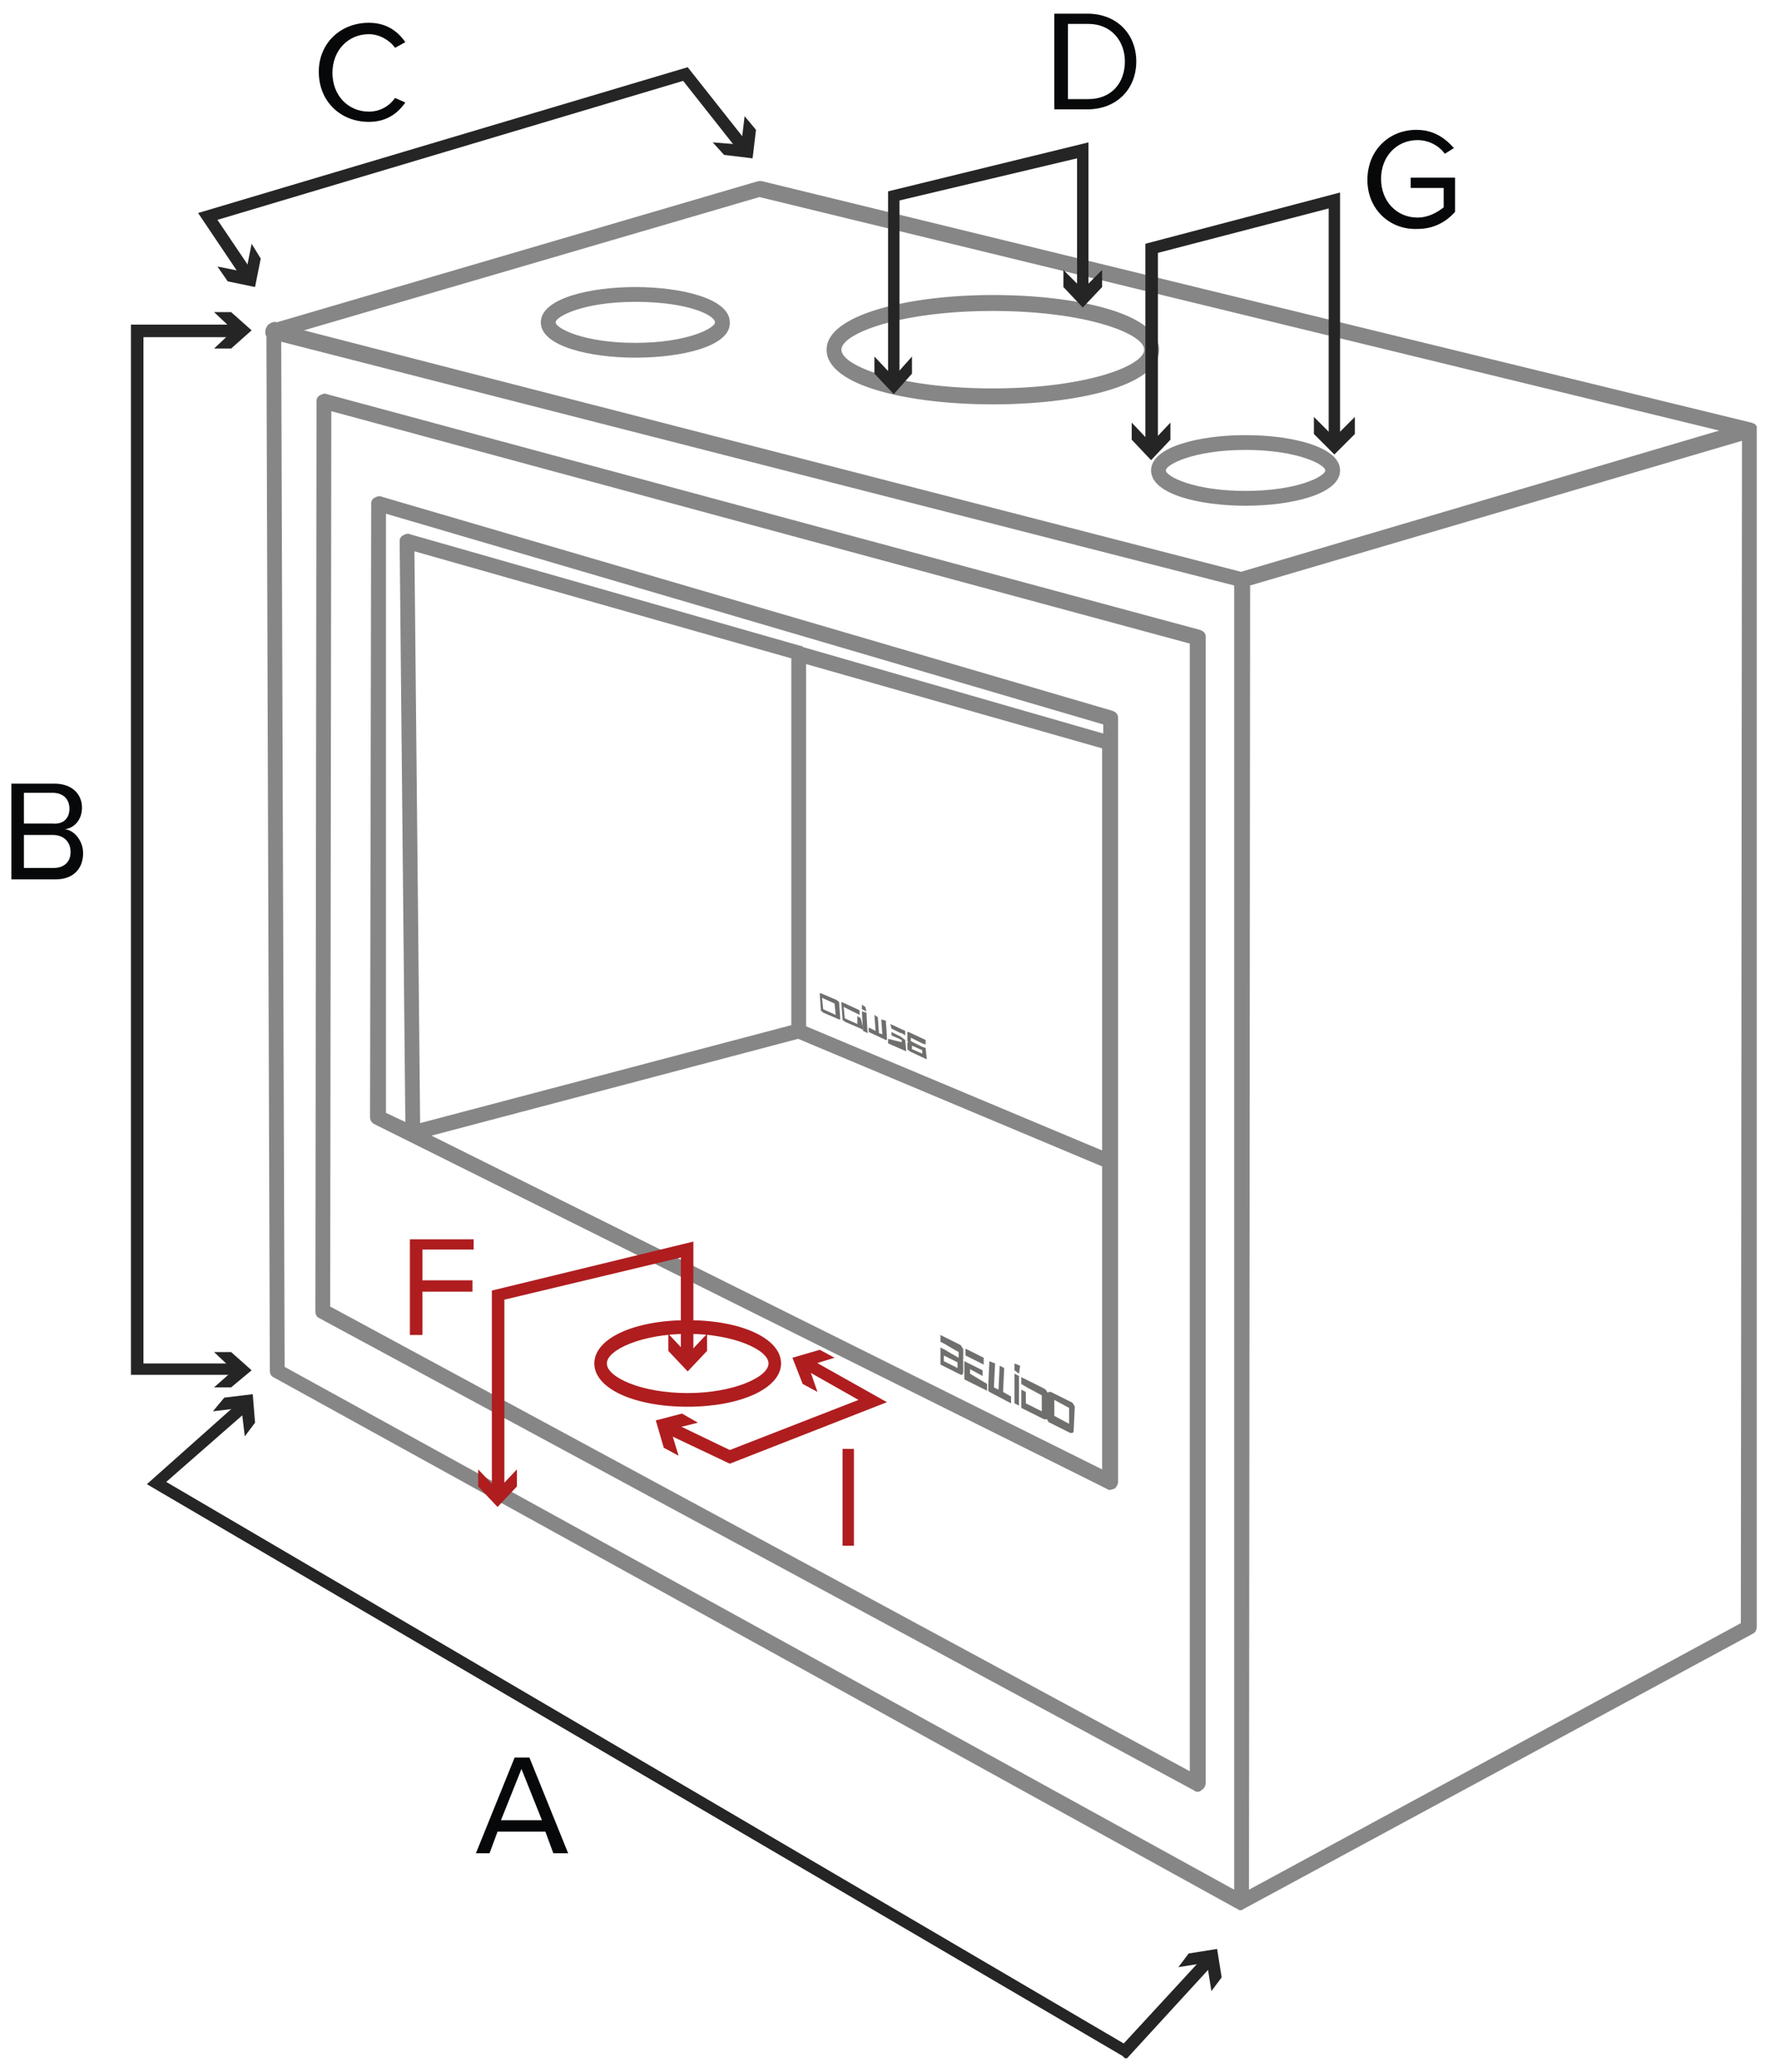 <?xml version="1.0" encoding="utf-8"?>
<!-- Generator: Adobe Illustrator 24.1.0, SVG Export Plug-In . SVG Version: 6.00 Build 0)  -->
<svg version="1.0" id="Capa_1" xmlns="http://www.w3.org/2000/svg" xmlns:xlink="http://www.w3.org/1999/xlink" x="0px" y="0px"
	 viewBox="0 0 155.9 181.9" style="enable-background:new 0 0 155.9 181.9;" xml:space="preserve">
<style type="text/css">
	.st0{clip-path:url(#SVGID_2_);fill:#868686;}
	.st1{clip-path:url(#SVGID_2_);fill:#252525;}
	.st2{fill:#252525;}
	.st3{fill:#070809;}
	.st4{clip-path:url(#SVGID_4_);fill:#070809;}
	.st5{clip-path:url(#SVGID_4_);fill:#6F6F6E;}
	.st6{fill:#6F6F6E;}
	.st7{clip-path:url(#SVGID_6_);fill:#6F6F6E;}
	.st8{clip-path:url(#SVGID_8_);fill:#AF1D1F;}
	.st9{clip-path:url(#SVGID_8_);fill:#6F6F6E;}
	.st10{clip-path:url(#SVGID_10_);fill:#6F6F6E;}
	.st11{fill:#AF1D1F;}
	.st12{clip-path:url(#SVGID_12_);fill:#070809;}
	.st13{clip-path:url(#SVGID_14_);fill:#070809;}
</style>
<g>
	<defs>
		<rect id="SVGID_1_" x="1" y="1.2" width="153.3" height="179.5"/>
	</defs>
	<clipPath id="SVGID_2_">
		<use xlink:href="#SVGID_1_"  style="overflow:visible;"/>
	</clipPath>
	<path class="st0" d="M109,167.7c-0.1,0-0.2,0-0.3-0.1c-0.1,0-0.1-0.1-0.2-0.1L24,120.9c-0.2-0.1-0.3-0.3-0.3-0.6l-0.3-90.8
		c-0.1-0.1-0.1-0.2-0.1-0.4c0-0.2,0.1-0.4,0.2-0.5c0-0.1,0.1-0.1,0.2-0.2c0.2-0.1,0.4-0.2,0.6-0.1l0,0l42.3-12.4c0.1,0,0.2,0,0.3,0
		l86.9,21.2c0.1,0,0.2,0.1,0.3,0.1l0,0c0,0,0,0,0,0c0,0,0,0,0,0c0,0,0,0,0.1,0.1l0,0c0,0,0,0,0,0c0,0,0,0,0,0
		c0.1,0.1,0.2,0.3,0.2,0.4l0,0c0,0,0,0,0,0c0,0,0,0,0,0c0,0,0,0,0,0l-0.1,105.1c0,0.2-0.1,0.5-0.3,0.6l-44.6,24.1
		C109.2,167.6,109.1,167.7,109,167.7z M109.8,51.4l-0.1,114.5l43.2-23.4L153,38.7L109.8,51.4z M25,120l83.4,45.9V51.4L24.7,30
		L25,120z M26.7,29l82.3,21.2l42-12.4L66.7,17.3L26.7,29z M105.2,157.3c-0.1,0-0.2,0-0.3-0.1L28,115.7c-0.2-0.1-0.3-0.3-0.3-0.6
		l0.1-79.9c0-0.2,0.1-0.4,0.3-0.5c0.2-0.1,0.4-0.2,0.6-0.1l76.7,20.7c0.3,0.1,0.5,0.3,0.5,0.6v100.6c0,0.2-0.1,0.5-0.3,0.6
		C105.4,157.3,105.3,157.3,105.2,157.3z M29,114.7l75.5,40.8v-99L29.1,36.1L29,114.7z M97.5,130.8c-0.1,0-0.2,0-0.3-0.1l-64.3-32
		c-0.2-0.1-0.4-0.3-0.4-0.6l0.1-53.9c0-0.2,0.1-0.4,0.3-0.5c0.2-0.1,0.4-0.2,0.6-0.1l64.2,18.8c0.3,0.1,0.5,0.3,0.5,0.6v2.2
		c0,0,0,0,0,0V102c0,0,0,0,0,0v28.1c0,0.2-0.1,0.4-0.3,0.6C97.8,130.7,97.6,130.8,97.5,130.8z M37.9,99.7L96.8,129v-26.6L70.1,91.2
		L37.9,99.7z M70.8,90.1l26,10.9V65.7l-26-7.4V90.1z M36.4,48.4l0.5,50.2L69.5,90V57.8L36.4,48.4z M33.9,97.7l1.7,0.8l-0.5-51
		c0-0.2,0.1-0.4,0.3-0.5c0.2-0.1,0.4-0.2,0.6-0.1l34.3,9.8c0.1,0,0.2,0,0.2,0.1l26.4,7.6v-0.8L33.9,45.1L33.9,97.7z M109.4,44.4
		c-4,0-8.3-1-8.3-3.1s4.3-3.1,8.3-3.1c4,0,8.3,1,8.3,3.1S113.4,44.4,109.4,44.4z M109.4,39.5c-4.6,0-7,1.3-7,1.8s2.4,1.8,7,1.8
		c4.6,0,7-1.3,7-1.8S114,39.5,109.4,39.5z M87.2,35.5c-7.3,0-14.6-1.6-14.6-4.8c0-3.1,7.3-4.8,14.6-4.8c7.3,0,14.6,1.6,14.6,4.8
		C101.8,33.9,94.5,35.5,87.2,35.5z M87.2,27.3c-8.2,0-13.3,2-13.3,3.4s5,3.4,13.3,3.4c8.2,0,13.3-2,13.3-3.4S95.4,27.3,87.2,27.3z
		 M55.8,31.4c-4,0-8.3-1-8.3-3.1c0-2.1,4.3-3.1,8.3-3.1c4,0,8.3,1,8.3,3.1C64.2,30.4,59.9,31.4,55.8,31.4z M55.8,26.5
		c-4.6,0-7,1.3-7,1.8c0,0.5,2.4,1.8,7,1.8c4.6,0,7-1.3,7-1.8C62.8,27.7,60.5,26.5,55.8,26.5z"/>
	<polygon class="st1" points="98.9,180.8 98.6,180.5 12.9,130.3 21.1,123 21.8,123.8 14.6,130.1 98.7,179.4 105.8,171.7 
		106.6,172.4 	"/>
</g>
<polygon class="st2" points="103.5,172.7 106,172.3 106.4,174.8 107.3,173.6 106.9,171.1 104.4,171.5 "/>
<polygon class="st2" points="21.5,126.1 21.2,123.6 18.7,123.9 19.7,122.7 22.2,122.4 22.4,124.9 "/>
<polygon class="st2" points="20.9,120.7 11.5,120.7 11.5,28.5 20.9,28.5 20.9,29.6 12.6,29.6 12.6,119.7 20.9,119.7 "/>
<polygon class="st2" points="18.8,27.4 20.5,29 18.8,30.6 20.3,30.6 22.1,29 20.3,27.4 "/>
<polygon class="st2" points="18.8,121.8 20.5,120.3 18.8,118.7 20.3,118.7 22.1,120.3 20.3,121.8 "/>
<polygon class="st2" points="21.3,24.5 17.4,18.7 60.4,5.9 65.7,12.6 64.9,13.3 60,7.1 19.1,19.3 22.2,23.9 "/>
<polygon class="st2" points="22.1,21.4 21.6,23.9 19.1,23.4 20,24.7 22.4,25.2 22.9,22.7 "/>
<polygon class="st2" points="62.6,12.5 65.1,12.7 65.4,10.2 66.4,11.4 66.1,13.9 63.6,13.6 "/>
<path class="st3" d="M45.8,155.3l-1.8,4.5h3.6L45.8,155.3z M48.6,162.7l-0.7-1.9h-4.2l-0.7,1.9h-1.2l3.4-8.4h1.3l3.4,8.4H48.6z"/>
<g>
	<defs>
		<rect id="SVGID_3_" x="1" y="1.2" width="153.3" height="179.5"/>
	</defs>
	<clipPath id="SVGID_4_">
		<use xlink:href="#SVGID_3_"  style="overflow:visible;"/>
	</clipPath>
	<path class="st4" d="M6.2,74.8c0-0.8-0.5-1.5-1.6-1.5H2.1v2.9h2.6C5.6,76.2,6.2,75.7,6.2,74.8 M6.1,71c0-0.8-0.5-1.4-1.5-1.4H2.1
		v2.7h2.5C5.6,72.4,6.1,71.8,6.1,71 M1,77.2v-8.4h3.8c1.5,0,2.4,0.9,2.4,2.1c0,1.1-0.7,1.8-1.5,1.9c0.9,0.1,1.6,1.1,1.6,2.1
		c0,1.4-0.9,2.3-2.4,2.3H1z"/>
	<path class="st4" d="M28,6.3C28,3.8,29.9,2,32.4,2c1.5,0,2.5,0.7,3.2,1.7l-0.9,0.5c-0.5-0.7-1.4-1.2-2.3-1.2
		c-1.8,0-3.2,1.4-3.2,3.4c0,2,1.4,3.4,3.2,3.4c1,0,1.8-0.5,2.3-1.2L35.6,9c-0.7,1-1.7,1.7-3.2,1.7C29.9,10.7,28,8.9,28,6.3"/>
	<path class="st5" d="M84.1,120.1l-1.2-0.6l0-0.5l1.2,0.6L84.1,120.1z M84.6,119.3l0-0.8c0-0.1,0-0.1-0.1-0.2c0-0.1-0.1-0.1-0.1-0.2
		l-1.8-0.9l0,0.6l0.4,0.2l0.5,0.3l0.7,0.4l0,0.5l-0.7-0.4l-0.5-0.3l-0.4-0.2l0,1.5l1.8,0.9c0.1,0,0.1,0,0.1,0c0,0,0.1-0.1,0.1-0.2
		l0-0.8c0-0.1,0-0.2,0-0.2c0-0.1,0-0.1-0.1-0.1c0.1,0,0.1,0,0.1,0C84.5,119.5,84.6,119.4,84.6,119.3"/>
	<path class="st5" d="M85.2,120.6C85.2,120.6,85.2,120.6,85.2,120.6l0-0.4c0,0,0,0,0,0c0,0,0,0,0,0l1.1,0.6l0-0.5l-1-0.5l-0.6-0.3
		l0,1.6l2,1l0-0.6L85.2,120.6C85.2,120.7,85.2,120.7,85.2,120.6"/>
</g>
<polygon class="st6" points="85.4,119.3 85.2,119.2 84.8,119 84.8,118.4 86.4,119.2 86.4,119.8 "/>
<g>
	<defs>
		<rect id="SVGID_5_" x="1" y="1.2" width="153.3" height="179.5"/>
	</defs>
	<clipPath id="SVGID_6_">
		<use xlink:href="#SVGID_5_"  style="overflow:visible;"/>
	</clipPath>
	<path class="st7" d="M87.4,119.7l-0.1,2c0,0,0,0,0,0.1c0,0,0,0,0,0l0.4,0.2l0.1-2.1l0.4,0.2l-0.1,2.1l0.7,0.4l0,0.6l-1.9-1
		c0,0-0.1-0.1-0.1-0.1c0-0.1,0-0.1,0-0.1c0-0.6,0.1-2.5,0.1-2.5L87.4,119.7z"/>
	<path class="st7" d="M93.9,123.6l-1.3-0.7l0,1.4l1.3,0.7L93.9,123.6z M94.3,125.6c0,0.1,0,0.1-0.1,0.2c0,0-0.1,0-0.2,0l-1.8-0.9
		c-0.1,0-0.1-0.1-0.2-0.2c0-0.1-0.1-0.1-0.1-0.2l0.1-2.1c0-0.1,0-0.1,0.1-0.2c0,0,0.1,0,0.2,0l1.8,0.9c0.1,0,0.1,0.1,0.2,0.2
		c0,0.1,0.1,0.1,0.1,0.2L94.3,125.6z"/>
	<path class="st7" d="M91.9,122.1c0-0.1-0.1-0.1-0.2-0.2l-1.8-0.9l-0.2-0.1l0,0.3l0,0.3l0.5,0.3l0,0l1.3,0.7l0,1.4l-1.4-0.7l0-1
		l-0.4-0.2l0,1.3l0,0.3l0.2,0.1l1.8,0.9c0.1,0,0.1,0,0.2,0c0,0,0.1-0.1,0.1-0.1l0.1-2.1C92,122.2,91.9,122.1,91.9,122.1"/>
</g>
<polygon class="st6" points="89.1,120.6 89.5,120.8 89.5,123.4 89.1,123.2 "/>
<polygon class="st6" points="89.1,119.7 89.6,119.9 89.5,120.6 89.1,120.3 "/>
<g>
	<defs>
		<rect id="SVGID_7_" x="1" y="1.2" width="153.3" height="179.5"/>
	</defs>
	<clipPath id="SVGID_8_">
		<use xlink:href="#SVGID_7_"  style="overflow:visible;"/>
	</clipPath>
	<path class="st8" d="M60.4,123.5c-4.7,0-8.2-1.6-8.2-3.8c0-2.2,3.5-3.8,8.2-3.8s8.2,1.6,8.2,3.8C68.6,121.9,65,123.5,60.4,123.5z
		 M60.4,117.1c-4,0-7.1,1.4-7.1,2.6s3,2.6,7.1,2.6c4,0,7.1-1.4,7.1-2.6S64.4,117.1,60.4,117.1z"/>
	<path class="st9" d="M81,92.2l0,0.3l-0.9-0.4l0-0.3L81,92.2z M80.6,91.4l0.4,0.2l0.3,0.1l0-0.4l-1.5-0.7c0,0-0.1,0-0.1,0
		c0,0,0,0.1,0,0.1l0,0.5c0,0,0,0.1,0,0.2c0,0,0,0,0.1,0.1c0,0,0,0-0.1,0c0,0,0,0.1,0,0.1l0,0.5c0,0,0,0.1,0.1,0.1
		c0,0,0.1,0.1,0.1,0.1l1.5,0.7l-0.1-1l-0.3-0.1l-0.4-0.2l-0.6-0.3l0-0.3L80.6,91.4z"/>
	<path class="st9" d="M79.1,91l-0.8-0.4l0,0.3l0.9,0.4c0,0,0,0,0,0c0,0,0,0,0,0l0,0.2c0,0,0,0,0,0c0,0,0,0,0,0L78,91.2l0,0.4
		l1.6,0.7l-0.1-1L79.1,91z"/>
</g>
<polygon class="st6" points="79.2,90.7 79.5,90.9 79.5,90.5 78.2,89.9 78.3,90.3 79.1,90.7 "/>
<g>
	<defs>
		<rect id="SVGID_9_" x="1" y="1.2" width="153.3" height="179.5"/>
	</defs>
	<clipPath id="SVGID_10_">
		<use xlink:href="#SVGID_9_"  style="overflow:visible;"/>
	</clipPath>
	<path class="st10" d="M77.4,89.5l0.1,1.3c0,0,0,0,0,0c0,0,0,0,0,0l-0.3-0.1l-0.1-1.4l-0.3-0.2l0.1,1.4l-0.6-0.3l0,0.4l1.5,0.7
		c0,0,0,0,0.1,0c0,0,0,0,0-0.1c0-0.4-0.1-1.6-0.1-1.6L77.4,89.5z"/>
	<path class="st10" d="M73.4,89.1l-1.1-0.5l-0.1-1l1.1,0.5L73.4,89.1z M73.6,87.9c0,0-0.1-0.1-0.1-0.1l-1.4-0.6c-0.1,0-0.1,0-0.1,0
		c0,0,0,0.1,0,0.1l0.1,1.4c0,0,0,0.1,0.1,0.1c0,0,0.1,0.1,0.1,0.1l1.4,0.6c0,0,0.1,0,0.1,0c0,0,0-0.1,0-0.1L73.7,88
		C73.7,88,73.7,87.9,73.6,87.9"/>
	<path class="st10" d="M75.6,89.4l-0.3-0.2l0,0.7l-1.1-0.5l-0.1-1l1,0.5l0.4,0.2l0-0.2l0-0.2l-0.2-0.1L74,88c-0.1,0-0.1,0-0.1,0
		c0,0,0,0.1,0,0.1l0.1,1.4c0,0,0,0.1,0.1,0.1c0,0,0.1,0.1,0.1,0.1l1.4,0.6l0.2,0.1l0-0.2L75.6,89.4z"/>
</g>
<polygon class="st6" points="75.8,90.5 76.2,90.7 76.1,88.9 75.7,88.8 "/>
<polygon class="st6" points="75.7,88.6 76.1,88.8 76,88.4 75.7,88.2 "/>
<polygon class="st11" points="36,117.2 36,108.8 41.6,108.8 41.6,109.7 37.1,109.7 37.1,112.4 41.5,112.4 41.5,113.4 37.1,113.4 
	37.1,117.2 "/>
<g>
	<defs>
		<rect id="SVGID_11_" x="1" y="1.2" width="153.3" height="179.5"/>
	</defs>
	<clipPath id="SVGID_12_">
		<use xlink:href="#SVGID_11_"  style="overflow:visible;"/>
	</clipPath>
	<path class="st12" d="M98.8,5.4c0-1.8-1.2-3.3-3.2-3.3h-1.8v6.6h1.8C97.6,8.7,98.8,7.3,98.8,5.4 M92.6,9.7V1.2h2.9
		c2.6,0,4.3,1.8,4.3,4.2c0,2.4-1.7,4.2-4.3,4.2H92.6z"/>
</g>
<polygon class="st2" points="119,36.6 117.2,38.4 115.4,36.6 115.4,38.1 117.2,39.9 119,38.1 "/>
<polygon class="st2" points="101.7,39.2 100.6,39.2 100.6,21.4 117.7,16.9 117.7,38.7 116.7,38.7 116.7,18.3 101.7,22.2 "/>
<polygon class="st2" points="102.8,37.1 101.1,38.9 99.4,37.1 99.4,38.6 101.1,40.4 102.8,38.6 "/>
<polygon class="st2" points="79,33.4 78,33.4 78,16.8 95.6,12.5 95.6,25.8 94.6,25.8 94.6,13.9 79,17.6 "/>
<polygon class="st2" points="80.1,31.3 78.5,33.1 76.8,31.3 76.8,32.8 78.5,34.6 80.1,32.8 "/>
<polygon class="st2" points="93.4,23.7 95.1,25.4 96.8,23.7 96.8,25.2 95.1,27 93.4,25.2 "/>
<g>
	<defs>
		<rect id="SVGID_13_" x="1" y="1.2" width="153.3" height="179.5"/>
	</defs>
	<clipPath id="SVGID_14_">
		<use xlink:href="#SVGID_13_"  style="overflow:visible;"/>
	</clipPath>
	<path class="st13" d="M120.1,15.8c0-2.6,1.9-4.4,4.3-4.4c1.5,0,2.5,0.7,3.3,1.6l-0.8,0.5c-0.5-0.7-1.4-1.2-2.4-1.2
		c-1.8,0-3.2,1.4-3.2,3.4c0,2,1.4,3.4,3.2,3.4c1,0,1.8-0.5,2.3-0.9v-1.7h-2.9v-0.9h3.9v3c-0.8,0.9-1.9,1.5-3.3,1.5
		C122.1,20.2,120.1,18.4,120.1,15.8"/>
</g>
<g>
	<path class="st11" d="M74,135.7v-8.5H75v8.5H74z"/>
</g>
<polygon class="st11" points="44.3,131.1 43.2,131.1 43.2,113.3 60.9,109 60.9,119.2 59.8,119.2 59.8,110.4 44.3,114.1 "/>
<polygon class="st11" points="45.4,129 43.7,130.8 42,129 42,130.5 43.7,132.3 45.4,130.5 "/>
<polygon class="st11" points="58.7,117.1 60.4,118.9 62.1,117.1 62.1,118.6 60.4,120.4 58.7,118.6 "/>
<polygon class="st11" points="64.1,128.5 58.4,125.8 58.9,124.8 64.1,127.3 75.4,122.9 70.1,119.9 70.6,119 77.9,123.1 "/>
<polygon class="st11" points="71.8,122.2 71,119.9 73.3,119.2 72,118.5 69.6,119.2 70.5,121.5 "/>
<polygon class="st11" points="61.3,124.9 58.9,125.5 59.6,127.8 58.3,127.1 57.6,124.7 59.9,124.1 "/>
<g>
</g>
<g>
</g>
<g>
</g>
<g>
</g>
<g>
</g>
<g>
</g>
</svg>
